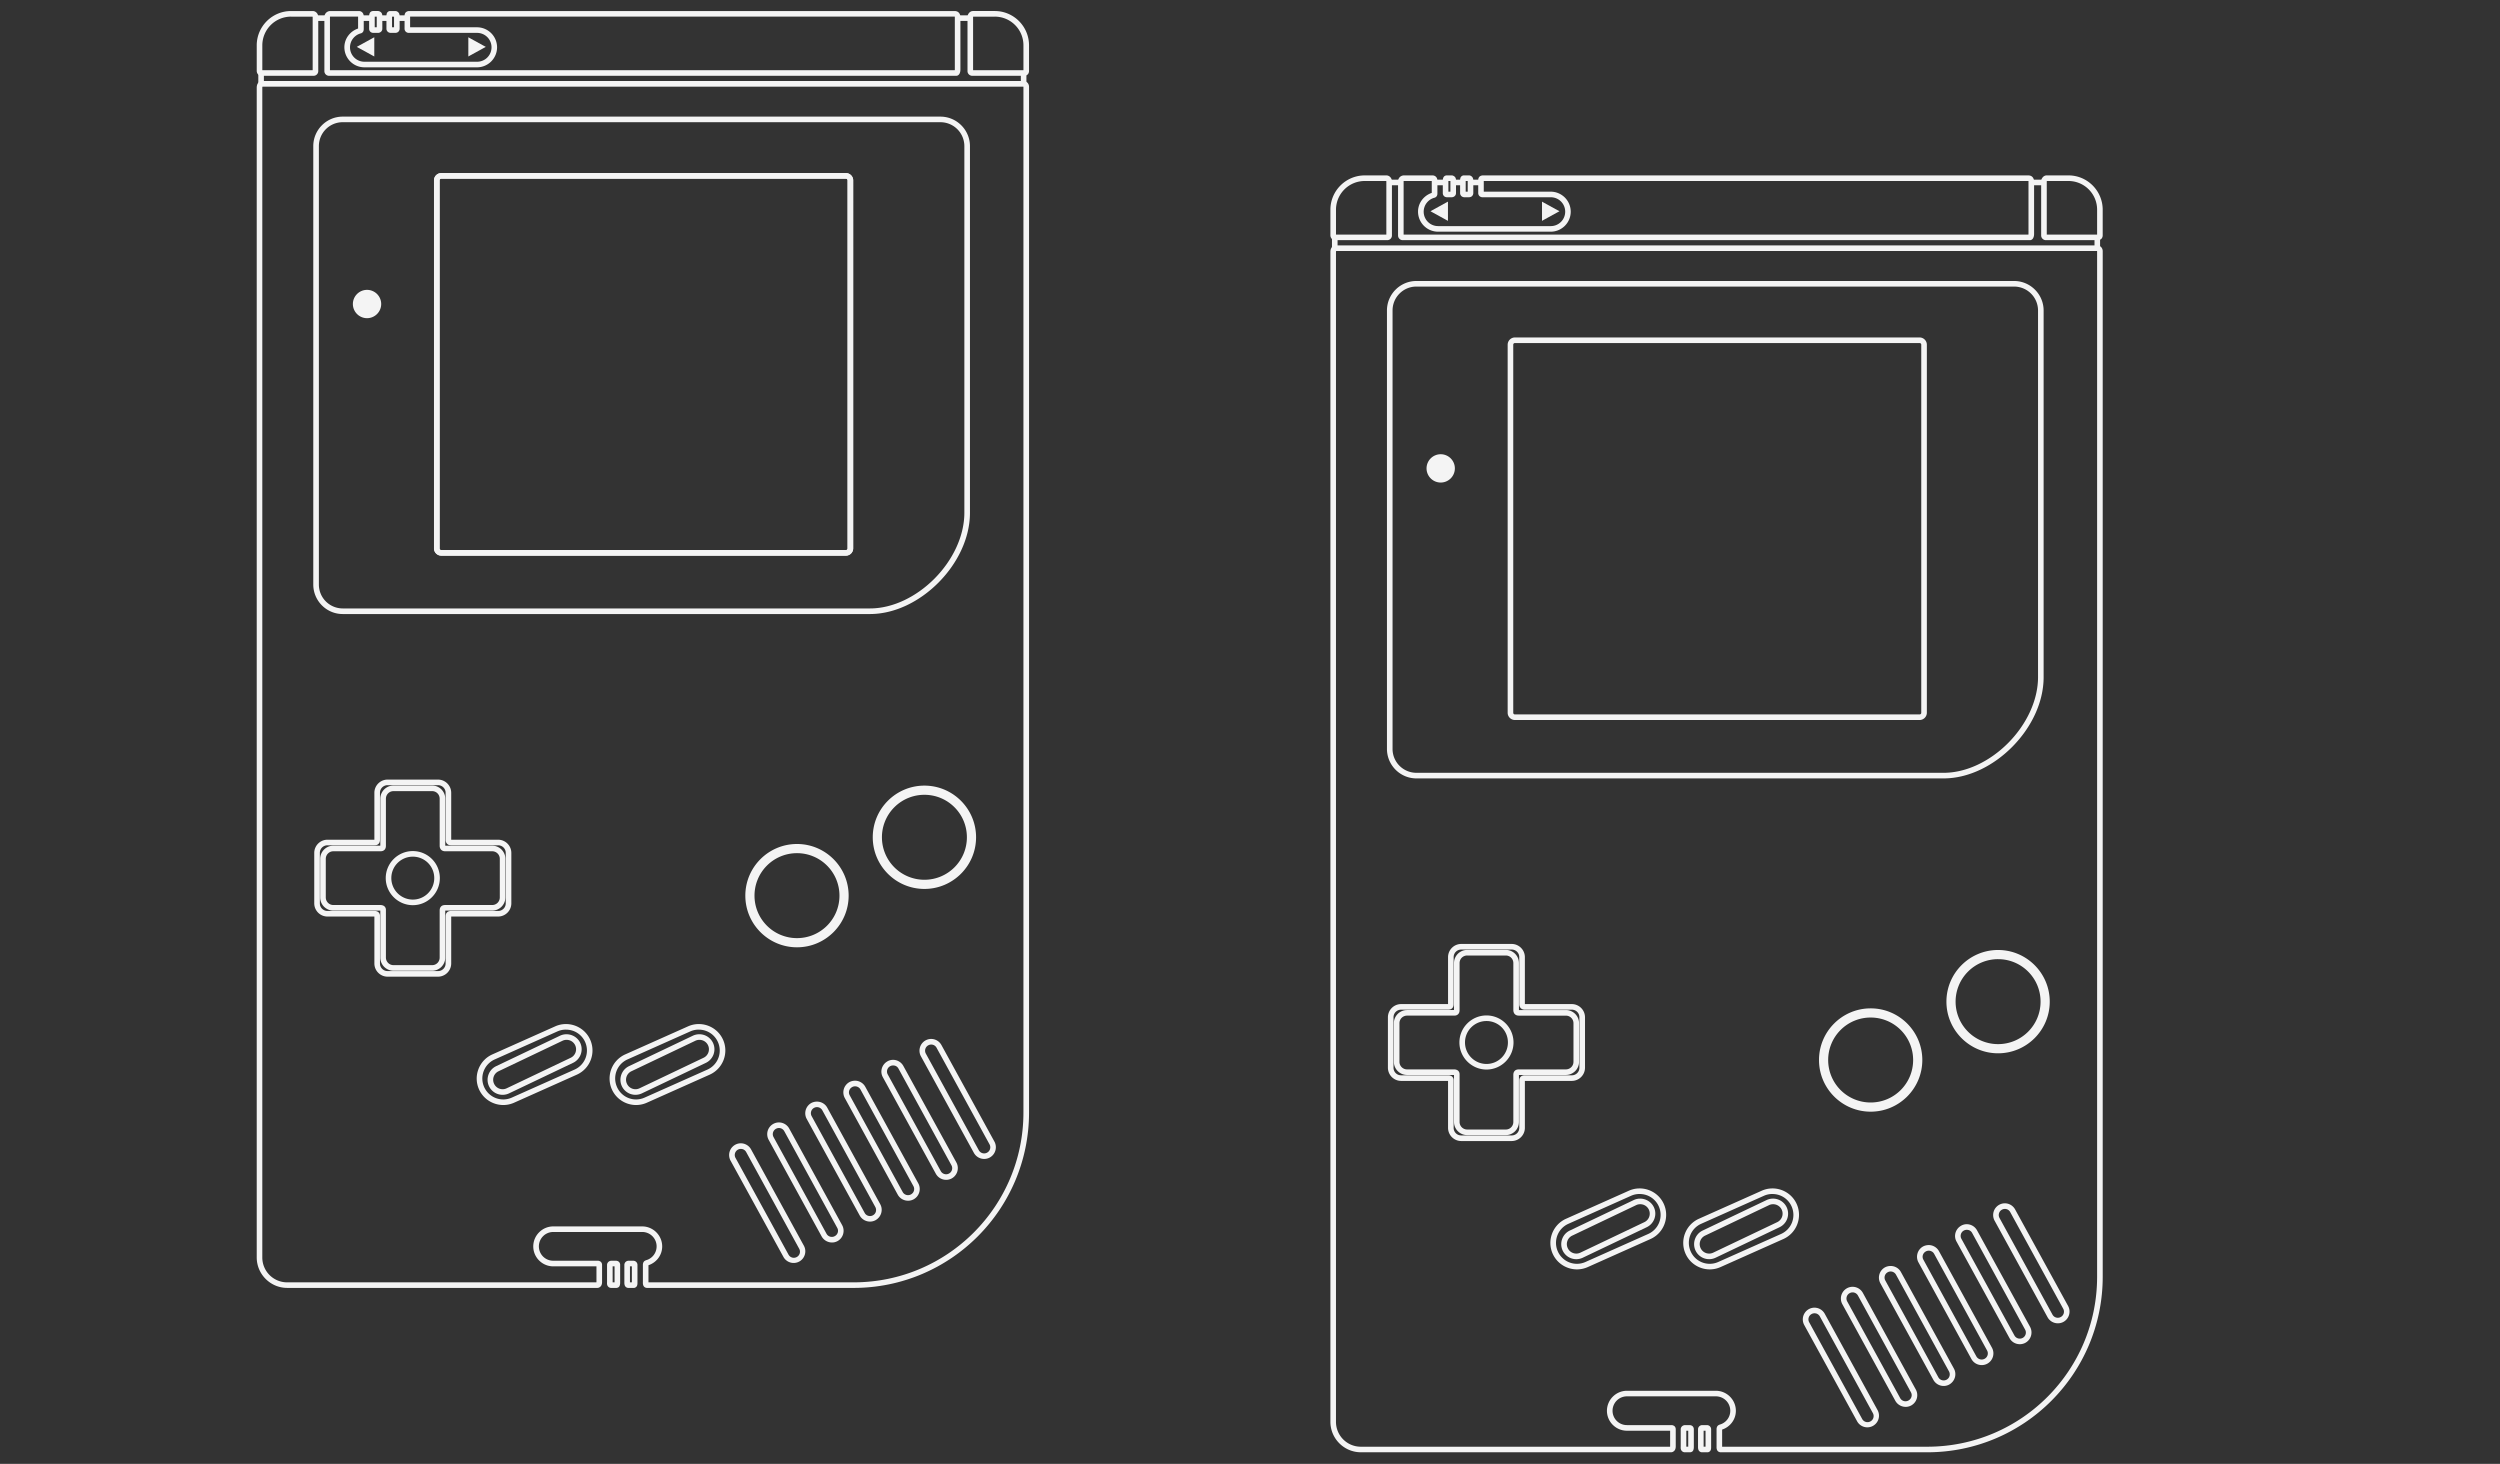 <svg version="1.2" width="598.189" height="350.26" xml:space="preserve" xmlns="http://www.w3.org/2000/svg">
    <rect width="100%" height="100%" fill="#333333" stroke="none"/>
    <path fill="#f4f4f4" d="M92.737 186.535a3.17 3.17 0 0 0-3.158 3.158v11.21c0 .039.002-.002 0 .02H78.35a3.17 3.17 0 0 0-3.158 3.159v12.066a3.17 3.17 0 0 0 3.158 3.158h11.23c.004.03 0-.012 0 .042v11.189a3.17 3.17 0 0 0 3.158 3.158h12.066a3.171 3.171 0 0 0 3.16-3.158v-11.19c0-.075-.006-.015 0-.041h11.228a3.17 3.17 0 0 0 3.16-3.158v-12.066a3.17 3.17 0 0 0-3.16-3.158h-11.209c-.032 0 0 .003-.02 0v-11.23a3.171 3.171 0 0 0-3.159-3.158H92.737Zm0 1.339h12.066c1.011 0 1.82.809 1.82 1.819v11.272c0 .39.163.813.48 1.046.318.23.634.25.88.25h11.208a1.81 1.81 0 0 1 1.82 1.82v12.067a1.81 1.81 0 0 1-1.82 1.819h-11.229c-.354-.001-.774.074-1.046.397s-.293.679-.293.983v11.188a1.81 1.81 0 0 1-1.82 1.819H92.737a1.811 1.811 0 0 1-1.82-1.82v-11.187c0-.252.03-.558-.209-.9-.236-.341-.678-.481-1.065-.481H78.35a1.81 1.81 0 0 1-1.819-1.82V204.08a1.81 1.81 0 0 1 1.82-1.82h11.292c.297 0 .656-.06.941-.354.285-.295.335-.663.335-1.004v-11.21a1.81 1.81 0 0 1 1.82-1.818z"/>
    <path fill="#f4f4f4" d="M94.16 187.96A3.17 3.17 0 0 0 91 191.12v11.209c0 .038.002-.001 0 .02h-11.23a3.171 3.171 0 0 0-3.158 3.159v9.223a3.171 3.171 0 0 0 3.158 3.158h11.23c.004.03 0-.012 0 .042v11.188a3.17 3.17 0 0 0 3.158 3.158h9.243c1.734 0 3.137-1.424 3.137-3.158V217.93c0-.077-.004-.018 0-.042h11.23a3.171 3.171 0 0 0 3.16-3.158v-9.223a3.17 3.17 0 0 0-3.16-3.158H106.56c-.033 0 0 .003-.02 0v-11.23c0-1.735-1.403-3.158-3.138-3.158zm0 1.339h9.242c1.011 0 1.8.808 1.8 1.82v11.272c0 .39.161.813.48 1.045.318.232.635.252.878.252h11.21c1.011 0 1.82.808 1.82 1.819v9.223a1.812 1.812 0 0 1-1.82 1.819h-11.23c-.354 0-.774.074-1.045.397-.27.323-.294.678-.294.983v11.188c0 1.01-.788 1.819-1.799 1.819H94.16a1.812 1.812 0 0 1-1.82-1.82V217.93c0-.252.03-.558-.209-.9-.238-.341-.7-.48-1.087-.48H79.771a1.81 1.81 0 0 1-1.819-1.82v-9.222a1.81 1.81 0 0 1 1.82-1.82h11.271c.297 0 .676-.06.962-.354.285-.297.334-.663.334-1.005v-11.21c0-1.012.81-1.82 1.82-1.82zM135.4 247.475a3.554 3.554 0 0 0-1.38.335l-15.31 7.302c-1.787.852-2.547 3.02-1.694 4.81a3.599 3.599 0 0 0 4.79 1.694l15.308-7.3c1.786-.851 2.566-3 1.716-4.788-.64-1.34-2.029-2.11-3.43-2.05zm.063 1.339a2.26 2.26 0 0 1 2.154 1.275 2.25 2.25 0 0 1-1.066 3.013l-15.309 7.298a2.25 2.25 0 0 1-3.013-1.066 2.247 2.247 0 0 1 1.067-3.011l15.31-7.3a2.19 2.19 0 0 1 .857-.21z"/>
    <path fill="#f4f4f4" d="M135.3 245.033a6.29 6.29 0 0 0-2.448.544l-15.037 6.713c-3.188 1.425-4.624 5.177-3.2 8.364 1.425 3.188 5.198 4.626 8.387 3.2l15.016-6.712c3.188-1.426 4.625-5.178 3.2-8.366-1.069-2.391-3.45-3.791-5.919-3.743zm.04 1.339a4.978 4.978 0 0 1 4.664 2.949 4.996 4.996 0 0 1-2.53 6.608l-15.019 6.705a4.997 4.997 0 0 1-6.608-2.53 4.997 4.997 0 0 1 2.53-6.608l15.016-6.713a5.025 5.025 0 0 1 1.945-.42zM167.19 247.475a3.54 3.54 0 0 0-1.38.335l-15.31 7.299c-1.787.853-2.547 3.022-1.694 4.81a3.599 3.599 0 0 0 4.788 1.695l15.31-7.3a3.6 3.6 0 0 0 1.694-4.79 3.612 3.612 0 0 0-3.409-2.05zm.062 1.339a2.26 2.26 0 0 1 2.154 1.275 2.251 2.251 0 0 1-1.066 3.013l-15.31 7.298a2.248 2.248 0 0 1-3.01-1.066 2.246 2.246 0 0 1 1.065-3.011l15.31-7.3a2.19 2.19 0 0 1 .857-.21z"/>
    <path fill="#f4f4f4" d="M167.09 245.033a6.29 6.29 0 0 0-2.448.544l-15.038 6.713a6.34 6.34 0 0 0-3.199 8.364c1.425 3.188 5.178 4.626 8.366 3.2l15.036-6.712c3.188-1.426 4.624-5.178 3.2-8.366-1.069-2.391-3.45-3.791-5.918-3.743zm.02 1.339a4.978 4.978 0 0 1 4.663 2.949 4.987 4.987 0 0 1-2.51 6.608l-15.038 6.705a4.974 4.974 0 0 1-6.587-2.53c-1.13-2.528-.02-5.48 2.51-6.608l15.036-6.713a4.922 4.922 0 0 1 1.925-.42zM176.98 273.576a2.812 2.812 0 0 0-2.174 4.141l12.695 23.11a2.79 2.79 0 0 0 4.892-2.678l-12.682-23.13a2.807 2.807 0 0 0-2.74-1.441zm.691 1.38c.356.105.683.355.877.712l12.676 23.115a1.45 1.45 0 0 1-.564 1.987 1.448 1.448 0 0 1-1.986-.565L176 277.075a1.448 1.448 0 0 1 .564-1.986 1.448 1.448 0 0 1 1.107-.126zM186.094 268.584a2.812 2.812 0 0 0-2.174 4.141l12.674 23.109c.74 1.35 2.458 1.87 3.807 1.13a2.813 2.813 0 0 0 1.108-3.806l-12.674-23.131a2.813 2.813 0 0 0-2.74-1.443zm.692 1.38c.356.104.682.354.877.71l12.674 23.132c.393.714.13 1.575-.585 1.967a1.45 1.45 0 0 1-1.987-.565l-12.673-23.131a1.455 1.455 0 0 1 .585-1.986c.357-.198.75-.232 1.11-.127zM195.196 263.604a2.777 2.777 0 0 0-1.066.314 2.813 2.813 0 0 0-1.108 3.806l12.694 23.13a2.806 2.806 0 0 0 3.785 1.108c.01-.004.013-.016.021-.021 1.33-.747 1.845-2.444 1.108-3.785l-12.694-23.131c-.554-1.01-1.653-1.53-2.74-1.421zm.69 1.36c.358.104.683.354.88.71l12.673 23.132c.393.715.15 1.596-.565 1.986a1.456 1.456 0 0 1-1.986-.585l-12.674-23.131a1.449 1.449 0 0 1 .564-1.986c.358-.198.752-.23 1.108-.126zM204.311 258.605a2.793 2.793 0 0 0-1.066.313 2.816 2.816 0 0 0-1.108 3.807l12.674 23.13a2.816 2.816 0 0 0 3.807 1.109 2.814 2.814 0 0 0 1.11-3.807l-12.684-23.115a2.81 2.81 0 0 0-2.74-1.443zm.691 1.38c.357.105.683.334.88.69l12.673 23.13a1.455 1.455 0 0 1-.585 1.987 1.456 1.456 0 0 1-1.987-.586l-12.669-23.128c-.392-.714-.128-1.574.585-1.966.358-.196.751-.23 1.11-.126zM213.407 253.606a2.786 2.786 0 0 0-1.046.335c-.006.003-.016-.004-.02 0v.02c-1.33.747-1.845 2.425-1.109 3.766l12.695 23.13a2.814 2.814 0 0 0 3.807 1.108 2.817 2.817 0 0 0 1.108-3.807l-12.696-23.108a2.815 2.815 0 0 0-2.739-1.444zm.711 1.38c.357.104.661.333.857.69l12.674 23.13a1.45 1.45 0 0 1-.564 1.988 1.458 1.458 0 0 1-1.987-.586l-12.675-23.103a1.45 1.45 0 0 1 .564-1.987 1.501 1.501 0 0 1 1.13-.125zM222.528 248.607a2.812 2.812 0 0 0-1.066.334 2.815 2.815 0 0 0-1.108 3.807l12.675 23.109a2.813 2.813 0 0 0 3.806 1.108 2.814 2.814 0 0 0 1.108-3.807L225.26 250.05a2.806 2.806 0 0 0-2.739-1.443zm.69 1.38c.358.104.683.354.878.712l12.676 23.115a1.457 1.457 0 0 1-.585 1.987 1.456 1.456 0 0 1-1.987-.586l-12.669-23.11a1.456 1.456 0 0 1 .585-1.985c.358-.197.751-.23 1.11-.126zM146.296 301.664c-.232 0-.479.077-.69.25a1.014 1.014 0 0 0-.355.754v4.058c0 .263-.042.478.063.795a.983.983 0 0 0 .941.648h1.213a.945.945 0 0 0 .606-.23c.167-.156.217-.344.251-.481.07-.274.063-.477.063-.731v-4.058a.996.996 0 0 0-.229-.67c-.198-.227-.513-.334-.773-.334h-1.09zm.293 1.339h.46v3.723c0 .065.002.052 0 .104h-.46c-.004-.056 0-.031 0-.104zM150.418 301.664c-.572 0-1.024.439-1.024 1.004v4.058c0 .295-.009.516.083.795a.915.915 0 0 0 .858.648h1.337c.214 0 .473-.13.607-.293a.969.969 0 0 0 .21-.44c.051-.243.041-.448.041-.71v-4.058c0-.24-.087-.495-.272-.69a1.003 1.003 0 0 0-.71-.312zm.313 1.339h.46v3.723c0 .057.002.057 0 .104h-.46c-.003-.053 0-.035 0-.104z"/>
    <path fill="#f4f4f4" d="M62.725 19.393c-.438 0-.877.272-1.066.607-.189.333-.23.68-.23 1.004v279.863c0 4.022 3.276 7.299 7.3 7.299h74.224c.355 0 .702-.23.88-.503.174-.273.228-.587.228-.94v-4.058c0-.23-.073-.53-.293-.731a1.113 1.113 0 0 0-.752-.271h-10.625a3.429 3.429 0 0 1-3.45-3.431c0-1.91 1.54-3.45 3.45-3.45h21.27a3.445 3.445 0 0 1 3.45 3.45 3.422 3.422 0 0 1-2.593 3.326v.02a.895.895 0 0 0-.586.523 1.44 1.44 0 0 0-.104.564v4.058c.001.222-.023.427.063.732a.98.98 0 0 0 .314.502c.184.146.42.209.606.209h49.44c23.18 0 41.974-18.816 41.974-41.996V20.787c0-.325-.092-.643-.313-.92a1.318 1.318 0 0 0-1.004-.481H62.728Zm.084 1.339h182.053c.006.013.021.022.021.063v245.383c0 22.456-18.18 40.657-40.636 40.657h-49.085c-.002-.053.001-.04 0-.104v-3.995c1.901-.636 3.284-2.391 3.284-4.497 0-2.632-2.156-4.79-4.79-4.79h-21.269c-2.634 0-4.789 2.158-4.789 4.79 0 2.634 2.155 4.769 4.79 4.769h10.33v3.723c0 .087-.01.069-.02.104H68.725a5.943 5.943 0 0 1-5.962-5.956V21.015c0-.153.028-.23.042-.272z"/>
    <path fill="#f4f4f4" d="M190.7 201.948c-6.818 0-12.36 5.542-12.36 12.359 0 6.818 5.542 12.36 12.36 12.36 6.817 0 12.36-5.542 12.36-12.36 0-6.817-5.543-12.36-12.36-12.36zm0 1.338a11.011 11.011 0 0 1 11.02 11.02 11.013 11.013 0 0 1-11.02 11.023 11.012 11.012 0 0 1-11.022-11.022 11.01 11.01 0 0 1 11.021-11.021z"/>
    <path fill="#f4f4f4" d="M190.7 202.805c-6.345 0-11.504 5.158-11.504 11.503 0 6.344 5.158 11.503 11.503 11.503s11.503-5.16 11.503-11.503c0-6.344-5.158-11.503-11.503-11.503zm0 1.337a10.155 10.155 0 0 1 10.163 10.165c0 5.62-4.542 10.164-10.164 10.164a10.155 10.155 0 0 1-10.164-10.164 10.155 10.155 0 0 1 10.164-10.165zM221.19 187.98c-6.818 0-12.36 5.542-12.36 12.36 0 6.819 5.542 12.36 12.36 12.36s12.36-5.541 12.36-12.36c0-6.818-5.542-12.36-12.36-12.36zm0 1.338a11.012 11.012 0 0 1 11.021 11.022 11.012 11.012 0 0 1-11.02 11.02 11.013 11.013 0 0 1-11.023-11.02 11.013 11.013 0 0 1 11.022-11.022z"/>
    <path fill="#f4f4f4" d="M221.19 188.837c-6.345 0-11.504 5.159-11.504 11.504 0 6.344 5.16 11.502 11.504 11.502 6.344 0 11.502-5.157 11.502-11.502 0-6.345-5.158-11.504-11.502-11.504zm0 1.339c5.62 0 10.164 4.544 10.164 10.165 0 5.62-4.544 10.164-10.164 10.164a10.156 10.156 0 0 1-10.165-10.164 10.156 10.156 0 0 1 10.165-10.165zM82.008 27.905c-3.892 0-7.048 3.177-7.048 7.069v104.883c0 3.893 3.156 7.068 7.048 7.068H208.16c5.978 0 11.936-3.028 16.418-7.55 4.484-4.517 7.51-10.56 7.51-16.684V34.974c0-3.893-3.18-7.068-7.067-7.068zm0 1.338h143.01a5.725 5.725 0 0 1 5.73 5.73v87.71c0 5.682-2.857 11.436-7.132 15.748-4.274 4.312-9.935 7.153-15.455 7.153H82.011a5.707 5.707 0 0 1-5.71-5.73V34.972c0-3.17 2.541-5.731 5.71-5.731z"/>
    <path fill="#f4f4f4" d="M105.578 41.416c-.95 0-1.735.786-1.735 1.736v88.066c0 .95.785 1.735 1.735 1.735h96.832c.95 0 1.736-.786 1.736-1.735V43.152c0-.95-.786-1.736-1.736-1.736zm0 1.338h96.832c.227 0 .397.17.397.397v88.066a.389.389 0 0 1-.397.398h-96.832a.388.388 0 0 1-.397-.398V43.152a.388.388 0 0 1 .397-.398zM87.823 69.357a3.395 3.395 0 0 0-3.388 3.388 3.395 3.395 0 0 0 3.388 3.388 3.395 3.395 0 0 0 3.388-3.388 3.395 3.395 0 0 0-3.388-3.388zM89.244 2.64a.916.916 0 0 0-.607.252.989.989 0 0 0-.23.397 1.905 1.905 0 0 0-.083.606v2.99c0 .24.087.496.272.69.185.196.474.294.732.294h1.11c.571 0 1.044-.417 1.044-.983V3.895c0-.218 0-.456-.146-.732-.146-.276-.549-.523-.879-.523h-1.213zm.418 1.34h.481v2.55h-.48zM93.322 2.64a.872.872 0 0 0-.794.649 2.298 2.298 0 0 0-.063.606v2.99c0 .182.054.42.251.649.197.228.512.335.774.335h1.088c.231 0 .477-.057.69-.23a1.01 1.01 0 0 0 .354-.752V3.896c0-.182-.013-.41-.125-.67-.112-.26-.484-.585-.878-.585zm.481 1.34h.48v2.55h-.48z"/>
    <path fill="#f4f4f4" d="M78.996 2.64a1.413 1.413 0 0 0-1.379 1.423v12.966c0 .607.501 1.108 1.108 1.108h150.096c.44 0 .7-.34.816-.606.117-.266.167-.542.167-.9V4.148c0-.437-.125-.866-.418-1.15-.287-.284-.66-.355-.956-.355H97.888c-.288 0-.703.136-.9.439-.196.304-.187.575-.187.816v2.99c0 .229.093.509.313.712.22.203.49.27.731.27h16.313a3.446 3.446 0 0 1 3.451 3.452 3.445 3.445 0 0 1-3.45 3.45H87.2c-1.91 0-3.45-1.54-3.45-3.45a3.463 3.463 0 0 1 2.614-3.346.904.904 0 0 0 .584-.522c.08-.197.084-.377.084-.565V3.897c0-.282-.067-.571-.25-.816a1.136 1.136 0 0 0-.88-.44H78.996zm149.47 1.319c-.035-.032 0-.026 0 .188v12.485c0 .104-.012.105-.022.167H78.95V4.064c0 .019.002-.061.021-.084.02-.023 0 0 .021 0h6.692v2.844C83.79 7.463 82.4 9.22 82.4 11.32a4.805 4.805 0 0 0 4.79 4.79h26.958a4.804 4.804 0 0 0 4.79-4.79 4.805 4.805 0 0 0-4.79-4.79h-16.02V3.98h130.294c.09 0 .075.012.041-.021zM69.648 2.64c-4.53 0-8.219 3.69-8.219 8.22v6.127c0 .282.12.653.397.878.278.226.602.272.92.272h12.297c.606 0 1.108-.501 1.108-1.108V4.064a1.45 1.45 0 0 0-.313-.92c-.209-.266-.568-.502-.984-.502h-5.206zm0 1.34h5.124c.013.024.042.058.042.084V16.8H62.768v-5.94a6.872 6.872 0 0 1 6.88-6.88zM232.795 2.64c-.415 0-.753.236-.962.503a1.472 1.472 0 0 0-.335.92v12.966c0 .607.522 1.108 1.13 1.108h12.297c.318 0 .642-.046.92-.272.278-.225.377-.596.377-.878V10.86c0-4.53-3.667-8.22-8.19-8.22h-5.23zm.083 1.34h5.146a6.854 6.854 0 0 1 6.86 6.88v5.94h-12.047V4.064c0-.026.03-.06.041-.084z"/>
    <path fill="#f4f4f4" d="M61.805 17.428v2.614h1.338v-2.614zM75.462 3.666v1.339h2.845v-1.34zM86.295 3.666v1.339h2.845v-1.34zM90.75 3.666v1.339h2.49v-1.34zM94.975 3.666v1.339h2.488v-1.34zM229.347 3.666v1.339h2.845v-1.34zM244.26 17.47v2.488h1.336V17.47zM89.558 8.916l-.502.27-3.158 1.737-.523.293.523.292 3.158 1.736.502.272V9.48zM112.061 8.916v4.6l.48-.272 3.158-1.736.544-.293-.544-.292-3.158-1.736zM98.781 203.64c-3.565 0-6.483 2.897-6.483 6.463 0 3.566 2.918 6.483 6.483 6.483 3.565 0 6.463-2.918 6.463-6.483a6.468 6.468 0 0 0-6.463-6.462zm0 1.339a5.109 5.109 0 0 1 5.124 5.124c0 2.843-2.282 5.145-5.124 5.145a5.144 5.144 0 0 1-5.145-5.145c0-2.841 2.303-5.124 5.145-5.124zM349.64 225.864a3.17 3.17 0 0 0-3.158 3.158v11.21c0 .039.002-.002 0 .02h-11.23a3.17 3.17 0 0 0-3.158 3.159v12.066a3.17 3.17 0 0 0 3.158 3.158h11.23c.004.03 0-.012 0 .042v11.189a3.17 3.17 0 0 0 3.158 3.158h12.066a3.171 3.171 0 0 0 3.16-3.158v-11.19c0-.075-.006-.015 0-.041h11.228a3.17 3.17 0 0 0 3.16-3.158V243.41a3.17 3.17 0 0 0-3.16-3.158h-11.209c-.032 0 0 .003-.02 0v-11.23a3.171 3.171 0 0 0-3.159-3.158H349.64zm0 1.339h12.066c1.011 0 1.82.809 1.82 1.819v11.272c0 .39.163.813.48 1.046.318.23.634.25.88.25h11.208a1.81 1.81 0 0 1 1.82 1.82v12.067a1.81 1.81 0 0 1-1.82 1.819h-11.229c-.354-.001-.774.074-1.046.397s-.293.679-.293.983v11.188a1.81 1.81 0 0 1-1.82 1.819H349.64a1.811 1.811 0 0 1-1.82-1.82v-11.187c0-.252.03-.558-.209-.9-.236-.341-.678-.481-1.065-.481h-11.294a1.81 1.81 0 0 1-1.819-1.82V243.41a1.81 1.81 0 0 1 1.82-1.82h11.292c.297 0 .656-.06.941-.354.285-.295.335-.663.335-1.004v-11.21a1.81 1.81 0 0 1 1.82-1.818z"/>
    <path fill="#f4f4f4" d="M351.062 227.29a3.17 3.17 0 0 0-3.158 3.158v11.209c0 .038.002-.001 0 .02h-11.23a3.171 3.171 0 0 0-3.158 3.159v9.223a3.171 3.171 0 0 0 3.158 3.158h11.23c.004.03 0-.012 0 .042v11.188a3.17 3.17 0 0 0 3.158 3.158h9.243c1.734 0 3.137-1.424 3.137-3.158v-11.188c0-.077-.004-.018 0-.042h11.23a3.171 3.171 0 0 0 3.16-3.158v-9.223a3.17 3.17 0 0 0-3.16-3.158h-11.209c-.033 0 0 .003-.02 0v-11.23c0-1.735-1.403-3.158-3.138-3.158zm0 1.338h9.243c1.011 0 1.8.808 1.8 1.82v11.272c0 .39.161.813.48 1.045.318.232.635.252.878.252h11.21c1.011 0 1.82.808 1.82 1.819v9.223a1.812 1.812 0 0 1-1.82 1.819h-11.23c-.354 0-.774.074-1.045.397-.27.323-.294.678-.294.983v11.188c0 1.01-.788 1.819-1.799 1.819h-9.243a1.812 1.812 0 0 1-1.82-1.82v-11.187c0-.252.03-.558-.209-.9-.238-.341-.7-.48-1.087-.48h-11.272a1.81 1.81 0 0 1-1.819-1.82v-9.222a1.81 1.81 0 0 1 1.82-1.82h11.271c.297 0 .676-.06.962-.354.285-.297.334-.663.334-1.005v-11.21c0-1.012.81-1.82 1.82-1.82zM392.303 286.804a3.554 3.554 0 0 0-1.38.335l-15.31 7.302c-1.787.852-2.547 3.02-1.694 4.81a3.599 3.599 0 0 0 4.79 1.694l15.308-7.3c1.786-.851 2.566-3 1.716-4.788-.64-1.34-2.029-2.11-3.43-2.05zm.063 1.339a2.26 2.26 0 0 1 2.154 1.275 2.25 2.25 0 0 1-1.066 3.013l-15.309 7.298a2.25 2.25 0 0 1-3.013-1.066 2.247 2.247 0 0 1 1.067-3.011l15.31-7.3a2.19 2.19 0 0 1 .857-.21z"/>
    <path fill="#f4f4f4" d="M392.202 284.362a6.29 6.29 0 0 0-2.447.544l-15.037 6.713c-3.188 1.425-4.624 5.177-3.2 8.364 1.425 3.188 5.198 4.626 8.387 3.2l15.016-6.712c3.188-1.426 4.625-5.178 3.2-8.366-1.069-2.391-3.45-3.791-5.919-3.743zm.041 1.339a4.978 4.978 0 0 1 4.664 2.949 4.996 4.996 0 0 1-2.53 6.608l-15.019 6.705a4.997 4.997 0 0 1-6.608-2.53 4.997 4.997 0 0 1 2.53-6.608l15.016-6.713a5.025 5.025 0 0 1 1.945-.42zM424.092 286.804a3.54 3.54 0 0 0-1.38.335l-15.31 7.299c-1.786.853-2.546 3.022-1.693 4.81a3.599 3.599 0 0 0 4.788 1.695l15.31-7.3a3.6 3.6 0 0 0 1.694-4.79 3.612 3.612 0 0 0-3.409-2.05zm.063 1.339a2.26 2.26 0 0 1 2.154 1.275 2.251 2.251 0 0 1-1.066 3.013l-15.31 7.298a2.248 2.248 0 0 1-3.01-1.066 2.246 2.246 0 0 1 1.065-3.011l15.31-7.3a2.19 2.19 0 0 1 .857-.21z"/>
    <path fill="#f4f4f4" d="M423.992 284.362a6.29 6.29 0 0 0-2.447.544l-15.038 6.713a6.34 6.34 0 0 0-3.199 8.364c1.425 3.188 5.178 4.626 8.366 3.2l15.036-6.712c3.188-1.426 4.624-5.178 3.2-8.366-1.069-2.391-3.45-3.791-5.918-3.743zm.021 1.339a4.978 4.978 0 0 1 4.663 2.949 4.987 4.987 0 0 1-2.51 6.608l-15.038 6.705a4.974 4.974 0 0 1-6.587-2.53c-1.13-2.528-.02-5.48 2.51-6.608l15.036-6.713a4.922 4.922 0 0 1 1.925-.42zM433.883 312.905a2.812 2.812 0 0 0-2.174 4.141l12.695 23.11a2.79 2.79 0 0 0 4.892-2.678l-12.682-23.13a2.807 2.807 0 0 0-2.74-1.441zm.691 1.38c.356.105.683.355.877.712l12.676 23.115a1.45 1.45 0 0 1-.564 1.987 1.448 1.448 0 0 1-1.986-.565l-12.674-23.13a1.448 1.448 0 0 1 .564-1.986 1.448 1.448 0 0 1 1.107-.126zM442.997 307.913a2.812 2.812 0 0 0-2.174 4.141l12.674 23.109c.74 1.35 2.458 1.87 3.807 1.13a2.813 2.813 0 0 0 1.108-3.806l-12.674-23.131a2.813 2.813 0 0 0-2.74-1.443zm.692 1.38c.356.104.682.354.877.71l12.674 23.132c.393.714.13 1.575-.585 1.967a1.45 1.45 0 0 1-1.987-.565l-12.673-23.131a1.455 1.455 0 0 1 .585-1.986c.357-.198.75-.232 1.11-.127zM452.1 302.933a2.777 2.777 0 0 0-1.067.314 2.813 2.813 0 0 0-1.108 3.806l12.694 23.13a2.806 2.806 0 0 0 3.785 1.108c.01-.004.013-.016.021-.021 1.33-.747 1.845-2.444 1.108-3.785l-12.694-23.131c-.554-1.01-1.653-1.53-2.74-1.421zm.69 1.36c.357.104.682.354.878.71l12.674 23.132c.393.715.15 1.596-.565 1.986a1.456 1.456 0 0 1-1.986-.585l-12.674-23.131a1.449 1.449 0 0 1 .564-1.986c.358-.198.752-.23 1.108-.126zM461.214 297.934a2.793 2.793 0 0 0-1.066.313 2.816 2.816 0 0 0-1.108 3.807l12.674 23.13a2.816 2.816 0 0 0 3.807 1.109 2.814 2.814 0 0 0 1.11-3.807l-12.684-23.115a2.81 2.81 0 0 0-2.74-1.443zm.691 1.38c.357.105.683.334.88.69l12.673 23.13a1.455 1.455 0 0 1-.585 1.987 1.456 1.456 0 0 1-1.987-.586l-12.669-23.128c-.392-.714-.128-1.574.585-1.966.358-.196.751-.23 1.11-.126zM470.31 292.935a2.786 2.786 0 0 0-1.046.335c-.006.003-.016-.004-.02 0v.02c-1.33.747-1.845 2.425-1.109 3.766l12.695 23.13a2.814 2.814 0 0 0 3.807 1.108 2.817 2.817 0 0 0 1.108-3.807l-12.696-23.108a2.815 2.815 0 0 0-2.739-1.444zm.711 1.38c.357.104.661.333.857.69l12.674 23.13a1.45 1.45 0 0 1-.564 1.988 1.458 1.458 0 0 1-1.987-.586l-12.675-23.103a1.45 1.45 0 0 1 .564-1.987 1.501 1.501 0 0 1 1.13-.125zM479.431 287.936a2.812 2.812 0 0 0-1.066.334 2.815 2.815 0 0 0-1.108 3.807l12.675 23.109a2.813 2.813 0 0 0 3.806 1.108 2.814 2.814 0 0 0 1.108-3.807l-12.683-23.107a2.806 2.806 0 0 0-2.739-1.443zm.69 1.38c.358.104.683.354.878.712l12.676 23.115a1.457 1.457 0 0 1-.585 1.987 1.456 1.456 0 0 1-1.987-.586l-12.669-23.11a1.456 1.456 0 0 1 .585-1.985c.358-.197.751-.23 1.11-.126zM403.2 340.993c-.233 0-.48.077-.69.25a1.014 1.014 0 0 0-.356.754v4.058c0 .263-.042.478.063.795a.983.983 0 0 0 .941.648h1.213a.945.945 0 0 0 .606-.23c.167-.156.217-.344.251-.481.07-.274.063-.477.063-.731v-4.058a.996.996 0 0 0-.229-.67c-.198-.227-.513-.334-.773-.334h-1.09zm.292 1.339h.46v3.723c0 .065.002.052 0 .104h-.46c-.004-.056 0-.031 0-.104zM407.321 340.993c-.572 0-1.024.439-1.024 1.004v4.058c0 .295-.009.516.083.795a.915.915 0 0 0 .858.648h1.337c.214 0 .473-.13.607-.293a.969.969 0 0 0 .21-.44c.051-.243.041-.448.041-.71v-4.058c0-.24-.087-.495-.272-.69a1.003 1.003 0 0 0-.71-.312zm.313 1.339h.46v3.723c0 .057.002.057 0 .104h-.46c-.003-.053 0-.035 0-.104z"/>
    <path fill="#f4f4f4" d="M319.628 58.722c-.438 0-.877.272-1.066.607-.189.333-.23.68-.23 1.004v279.863c0 4.022 3.276 7.299 7.3 7.299h74.224c.355 0 .702-.23.88-.503.174-.273.228-.587.228-.94v-4.058c0-.23-.073-.53-.293-.731a1.113 1.113 0 0 0-.752-.271h-10.625a3.429 3.429 0 0 1-3.45-3.431c0-1.91 1.54-3.45 3.45-3.45h21.27a3.445 3.445 0 0 1 3.45 3.45 3.422 3.422 0 0 1-2.593 3.326v.02a.895.895 0 0 0-.586.523 1.44 1.44 0 0 0-.104.564v4.058c.001.222-.023.427.063.732a.98.98 0 0 0 .314.502c.184.146.42.209.606.209h49.44c23.18 0 41.974-18.816 41.974-41.996V60.116c0-.325-.092-.643-.313-.92a1.318 1.318 0 0 0-1.004-.481h-182.18zm.084 1.339h182.053c.006.013.021.022.021.063v245.383c0 22.456-18.18 40.657-40.636 40.657h-49.085c-.002-.053.001-.04 0-.104v-3.995c1.901-.636 3.284-2.391 3.284-4.497 0-2.632-2.156-4.79-4.79-4.79H389.29c-2.634 0-4.789 2.158-4.789 4.79 0 2.634 2.155 4.769 4.79 4.769h10.33v3.723c0 .087-.01.069-.02.104h-73.972a5.943 5.943 0 0 1-5.962-5.956V60.344c0-.153.028-.23.042-.272z"/>
    <path fill="#f4f4f4" d="M447.602 241.277c-6.817 0-12.359 5.542-12.359 12.359 0 6.818 5.542 12.36 12.36 12.36 6.817 0 12.36-5.542 12.36-12.36 0-6.817-5.543-12.36-12.36-12.36zm0 1.338a11.011 11.011 0 0 1 11.021 11.02 11.013 11.013 0 0 1-11.02 11.023 11.012 11.012 0 0 1-11.022-11.022 11.01 11.01 0 0 1 11.021-11.021z"/>
    <path fill="#f4f4f4" d="M447.602 242.134c-6.344 0-11.503 5.158-11.503 11.503 0 6.344 5.158 11.503 11.503 11.503s11.503-5.16 11.503-11.503c0-6.344-5.158-11.503-11.503-11.503zm0 1.337a10.155 10.155 0 0 1 10.164 10.165c0 5.62-4.542 10.164-10.164 10.164a10.155 10.155 0 0 1-10.164-10.164 10.155 10.155 0 0 1 10.164-10.165zM478.093 227.309c-6.818 0-12.36 5.542-12.36 12.36 0 6.819 5.542 12.36 12.36 12.36s12.36-5.541 12.36-12.36c0-6.818-5.542-12.36-12.36-12.36zm0 1.338a11.012 11.012 0 0 1 11.021 11.022 11.012 11.012 0 0 1-11.02 11.02 11.013 11.013 0 0 1-11.023-11.02 11.013 11.013 0 0 1 11.022-11.022z"/>
    <path fill="#f4f4f4" d="M478.093 228.166c-6.345 0-11.504 5.159-11.504 11.504 0 6.344 5.16 11.502 11.504 11.502 6.344 0 11.502-5.157 11.502-11.502 0-6.345-5.158-11.504-11.502-11.504zm0 1.339c5.62 0 10.164 4.544 10.164 10.165 0 5.62-4.544 10.164-10.164 10.164a10.156 10.156 0 0 1-10.165-10.164 10.156 10.156 0 0 1 10.165-10.165zM338.911 67.234c-3.892 0-7.048 3.177-7.048 7.069v104.883c0 3.893 3.156 7.068 7.048 7.068h126.151c5.978 0 11.936-3.028 16.418-7.55 4.484-4.517 7.51-10.56 7.51-16.684V74.303c0-3.893-3.18-7.068-7.067-7.068zm0 1.338h143.01a5.725 5.725 0 0 1 5.73 5.73v87.71c0 5.682-2.857 11.436-7.132 15.748-4.274 4.312-9.935 7.153-15.455 7.153h-126.15a5.707 5.707 0 0 1-5.71-5.73V74.3c0-3.17 2.541-5.731 5.71-5.731z"/>
    <path fill="#f4f4f4" d="M362.481 80.745c-.95 0-1.735.786-1.735 1.736v88.066c0 .95.785 1.735 1.735 1.735h96.832c.95 0 1.736-.786 1.736-1.735V82.48c0-.95-.786-1.736-1.736-1.736zm0 1.338h96.832c.227 0 .397.17.397.397v88.066a.389.389 0 0 1-.397.398h-96.832a.388.388 0 0 1-.397-.398V82.48a.388.388 0 0 1 .397-.398zM344.726 108.686a3.395 3.395 0 0 0-3.388 3.388 3.395 3.395 0 0 0 3.388 3.388 3.395 3.395 0 0 0 3.388-3.388 3.395 3.395 0 0 0-3.388-3.388zM346.147 41.97a.916.916 0 0 0-.607.25.989.989 0 0 0-.23.398 1.905 1.905 0 0 0-.083.606v2.99c0 .24.087.496.272.69.185.196.474.294.732.294h1.11c.571 0 1.044-.417 1.044-.983v-2.991c0-.218 0-.456-.146-.732-.146-.276-.549-.523-.879-.523h-1.213zm.418 1.339h.481v2.55h-.48zM350.225 41.97a.872.872 0 0 0-.794.648 2.298 2.298 0 0 0-.063.606v2.99c0 .182.054.42.251.649.197.228.512.335.774.335h1.088c.231 0 .477-.057.69-.23a1.01 1.01 0 0 0 .354-.752v-2.991c0-.182-.013-.41-.125-.67-.112-.26-.484-.585-.878-.585zm.481 1.339h.48v2.55h-.48z"/>
    <path fill="#f4f4f4" d="M335.9 41.97a1.413 1.413 0 0 0-1.38 1.422v12.966c0 .607.501 1.108 1.108 1.108h150.096c.44 0 .7-.34.816-.606.117-.266.167-.542.167-.9V43.477c0-.437-.125-.866-.418-1.15-.287-.284-.66-.355-.956-.355H354.791c-.288 0-.703.136-.9.439-.196.304-.187.575-.187.816v2.99c0 .229.093.509.313.712.22.203.49.27.731.27h16.313a3.446 3.446 0 0 1 3.451 3.452 3.445 3.445 0 0 1-3.45 3.45h-26.959c-1.91 0-3.45-1.54-3.45-3.45a3.463 3.463 0 0 1 2.614-3.346.904.904 0 0 0 .584-.522c.08-.197.084-.377.084-.565v-2.991c0-.282-.067-.571-.25-.816a1.136 1.136 0 0 0-.88-.44H335.9zm149.468 1.318c-.034-.032 0-.026 0 .188V55.96c0 .104-.01.105-.02.167H335.851V43.393c0 .019.002-.061.021-.084.02-.023 0 0 .021 0h6.692v2.844c-1.893.639-3.284 2.396-3.284 4.497a4.805 4.805 0 0 0 4.79 4.79h26.958a4.804 4.804 0 0 0 4.79-4.79 4.805 4.805 0 0 0-4.79-4.79h-16.02v-2.551h130.294c.09 0 .075.012.041-.021zM326.551 41.97c-4.53 0-8.219 3.689-8.219 8.219v6.127c0 .282.12.653.397.878.278.226.602.272.92.272h12.297c.606 0 1.108-.501 1.108-1.108V43.393a1.45 1.45 0 0 0-.313-.92c-.209-.266-.568-.502-.984-.502h-5.206zm0 1.339h5.124c.013.024.042.058.042.084v12.736h-12.046v-5.94a6.872 6.872 0 0 1 6.88-6.88zM489.698 41.97c-.415 0-.753.235-.962.502a1.472 1.472 0 0 0-.335.92v12.966c0 .607.522 1.108 1.13 1.108h12.297c.318 0 .642-.046.92-.272.278-.225.377-.596.377-.878v-6.127c0-4.53-3.667-8.22-8.19-8.22h-5.23zm.083 1.339h5.146a6.854 6.854 0 0 1 6.86 6.88v5.94H489.74V43.393c0-.026.03-.06.041-.084z"/>
    <path fill="#f4f4f4" d="M318.708 56.757v2.614h1.338v-2.614zM332.365 42.995v1.339h2.845v-1.34zM343.198 42.995v1.339h2.845v-1.34zM347.653 42.995v1.339h2.49v-1.34zM351.878 42.995v1.339h2.488v-1.34zM486.25 42.995v1.339h2.845v-1.34zM501.162 56.799v2.488h1.337v-2.488zM346.461 48.245l-.502.27-3.158 1.737-.523.293.523.292 3.158 1.736.502.272v-4.036zM368.964 48.245v4.6l.48-.272 3.158-1.736.544-.293-.544-.292-3.158-1.736zM355.684 242.97c-3.565 0-6.483 2.896-6.483 6.462s2.918 6.483 6.483 6.483c3.565 0 6.463-2.918 6.463-6.483a6.468 6.468 0 0 0-6.463-6.462zm0 1.338a5.109 5.109 0 0 1 5.124 5.124c0 2.843-2.282 5.145-5.124 5.145a5.144 5.144 0 0 1-5.145-5.145c0-2.841 2.303-5.124 5.145-5.124zM105.578 41.416c-.95 0-1.735.786-1.735 1.736v88.066c0 .95.785 1.735 1.735 1.735h96.832c.95 0 1.736-.786 1.736-1.735V43.152c0-.95-.786-1.736-1.736-1.736zm0 1.338h96.832c.227 0 .397.17.397.397v88.066a.389.389 0 0 1-.397.398h-96.832a.388.388 0 0 1-.397-.398V43.152a.388.388 0 0 1 .397-.398z"/>
</svg>
